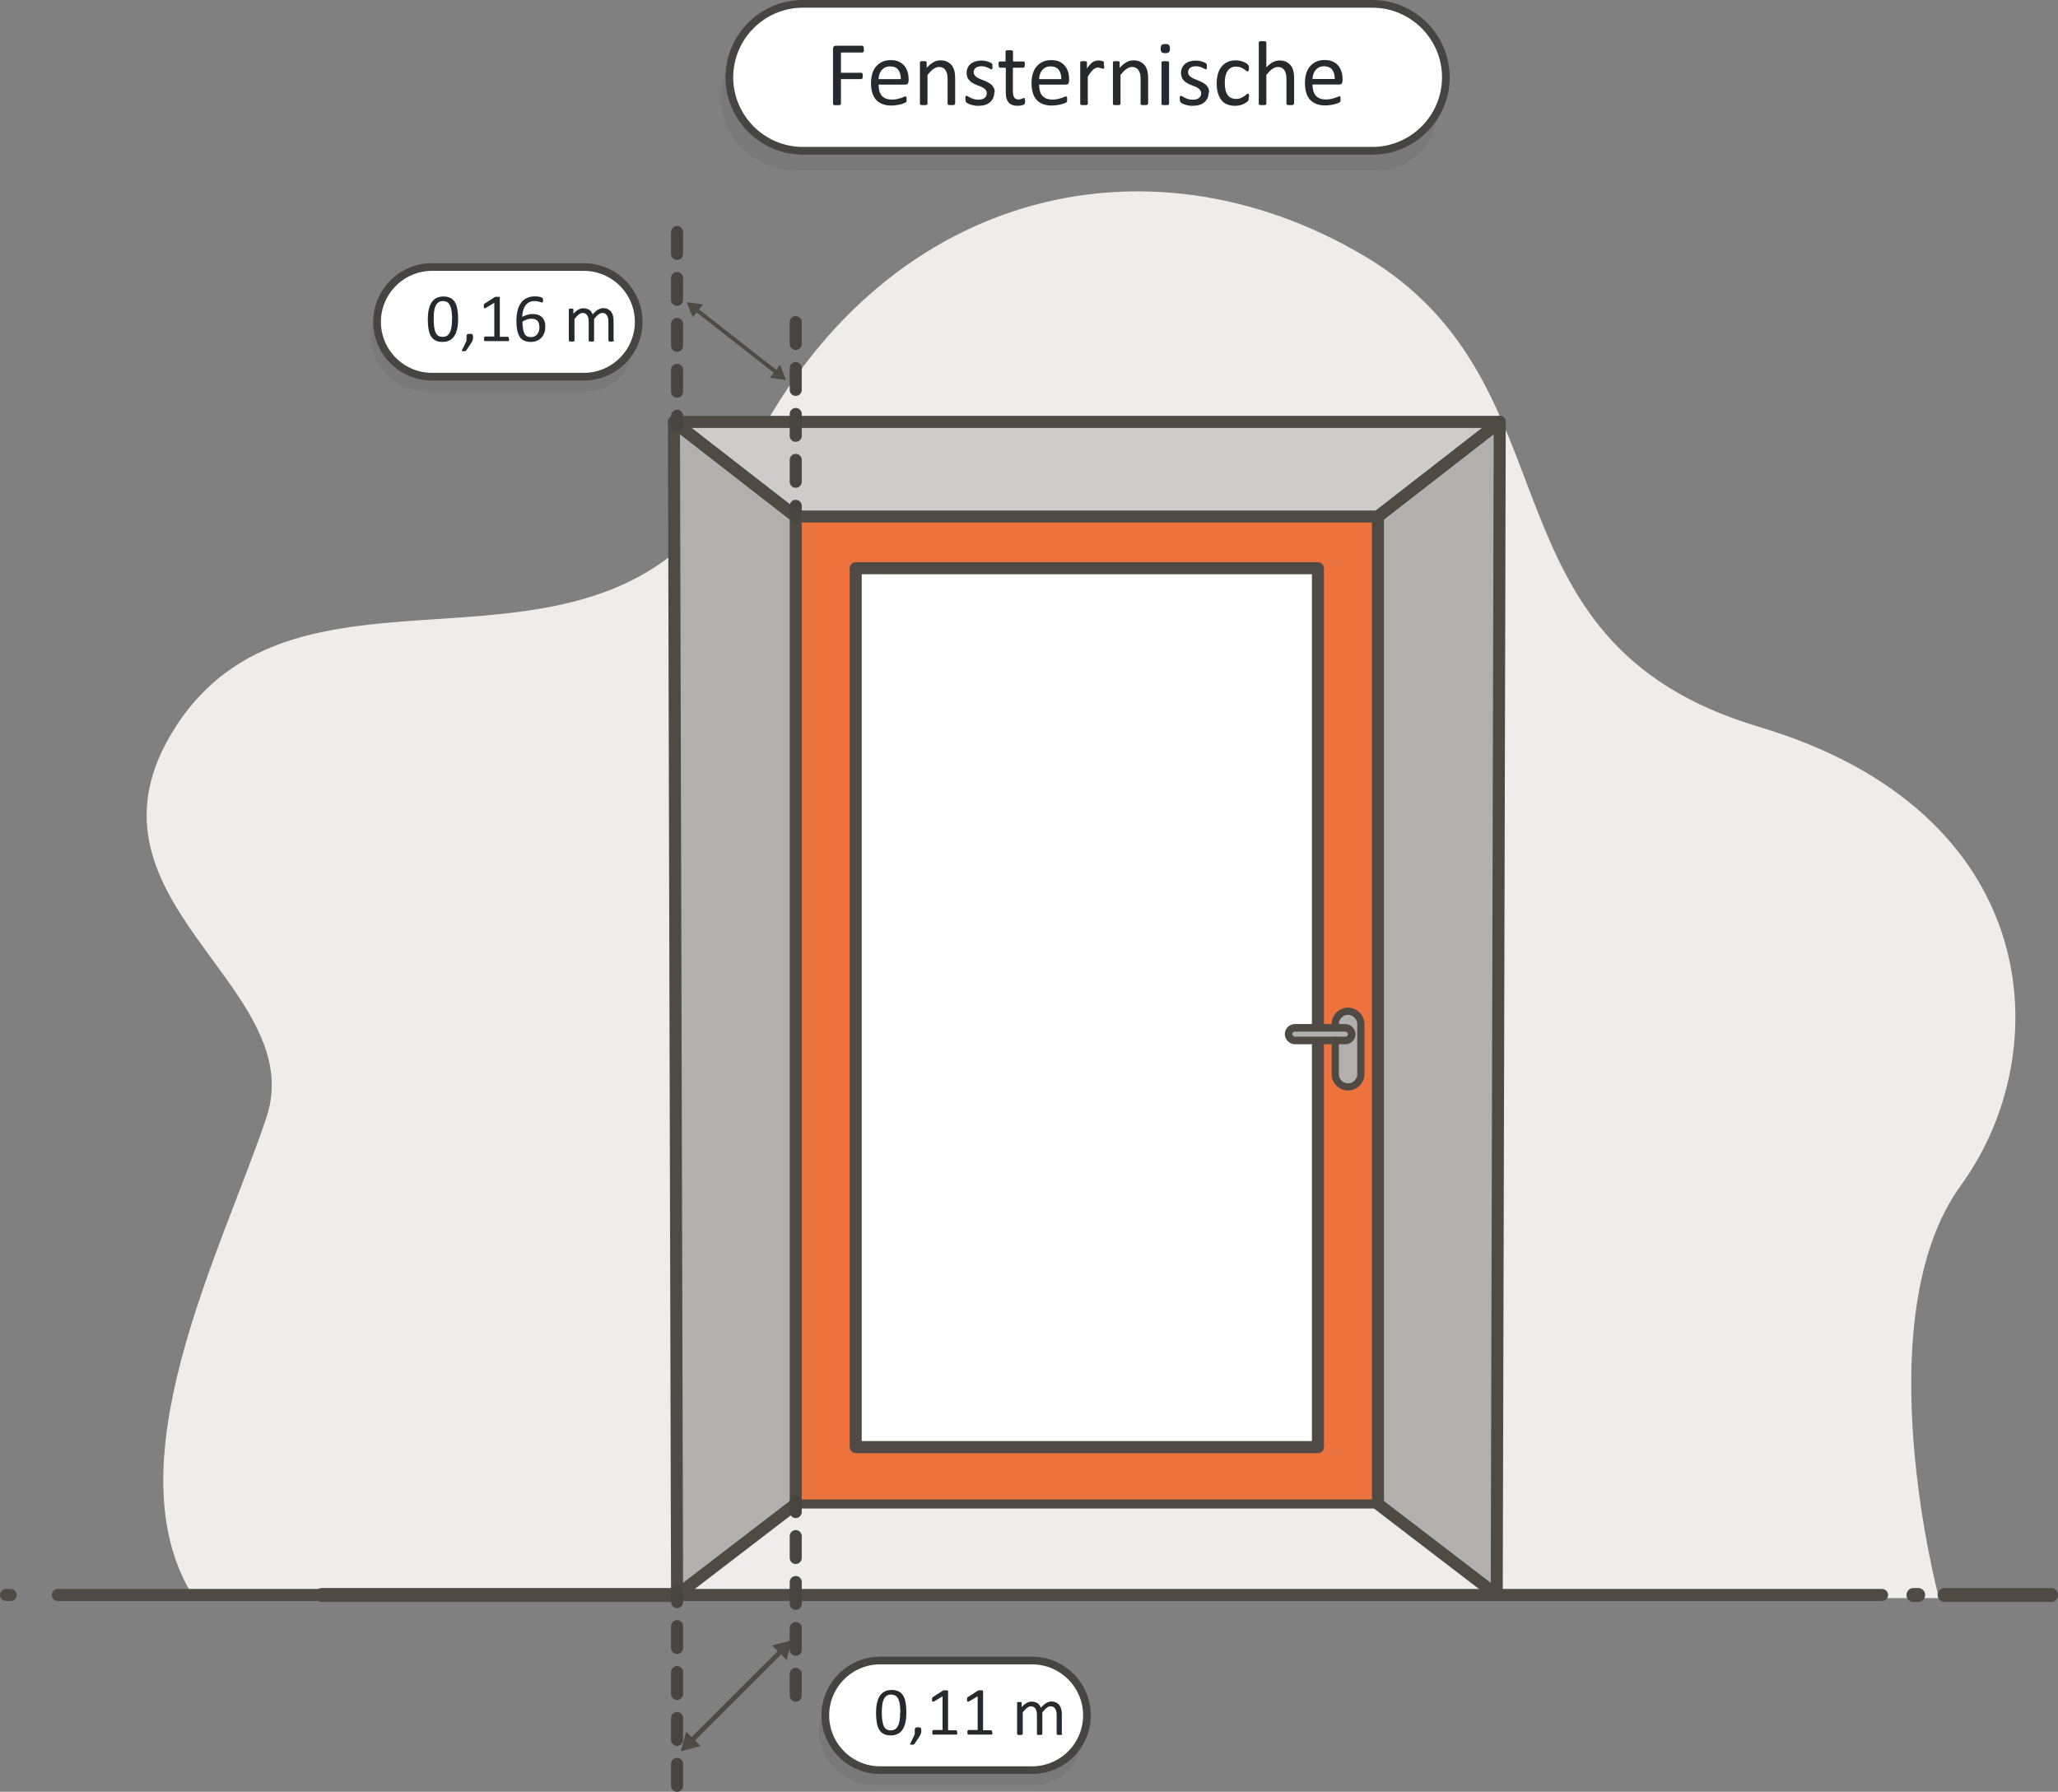 <?xml version="1.0" encoding="UTF-8"?><svg id="a" xmlns="http://www.w3.org/2000/svg" viewBox="0 0 171.16 149.03"><rect x="0" y="0" width="171.16" height="149.03" fill="#808080" stroke="none"/><defs><style>.b{fill:#4f4a44;}.c{stroke-width:.4px;}.c,.d,.e,.f,.g,.h,.i,.j,.k{stroke-linecap:round;stroke-linejoin:round;}.c,.d,.e,.g,.h,.i,.j,.k{fill:none;}.c,.e,.g,.h,.i,.j,.k{stroke:#4f4a44;}.l,.f{fill:#fff;}.d{stroke-dasharray:0 0 1.82 2;}.d,.f{stroke:#464542;}.e{stroke-width:1.16px;}.f{stroke-width:.64px;}.m{fill:#ed733e;}.g{stroke-width:.6px;}.n{fill:#606061;isolation:isolate;opacity:.23;}.o{fill:#262a2c;}.h{stroke-width:.63px;}.p{fill:#ceccca;}.i{stroke-width:.75px;}.q{fill:#b2b0ad;}.k{stroke-width:.32px;}.r{fill:#eeedec;}</style></defs><path class="r" d="M161.26,132.91s-6.25-23.22,1.83-34.33c8.08-11.11,6.96-31.05-16.81-38.13-23.77-7.08-14.67-28.37-32.78-39.14-18.11-10.77-40.39-5.54-51.37,16.85-10.98,22.39-36.61,5.36-47.52,22.29-9.23,14.33,11.24,21.47,7.54,32.52-3.7,11.05-13.08,28.94-5.99,39.95H161.26Z"/><line class="e" x1="161.73" y1="132.66" x2="170.58" y2="132.66"/><line class="j" x1=".89" y1="132.66" x2=".5" y2="132.66"/><line class="e" x1="159.53" y1="132.66" x2="159.14" y2="132.66"/><line class="j" x1="4.8" y1="132.66" x2="156.53" y2="132.66"/><g><line class="c" x1="65.39" y1="136.9" x2="57.26" y2="145.02"/><polygon class="b" points="65.86 136.42 64.22 136.86 65.42 138.07 65.86 136.42"/><polygon class="b" points="56.62 145.66 58.27 145.22 57.07 144.02 56.62 145.66"/></g><path class="n" d="M114.57,14.17h-48.5c-3.36,0-6.11-2.75-6.11-6.11h0c0-3.37,2.75-6.12,6.11-6.12h47.37c3.36,0,6.11,2.75,6.11,6.11v1.14c0,2.74-2.24,4.98-4.97,4.98Z"/><path class="f" d="M114.14,12.54h-47.37c-3.36,0-6.11-2.75-6.11-6.11h0c0-3.36,2.75-6.11,6.11-6.11h47.37c3.36,0,6.11,2.75,6.11,6.11h0c0,3.36-2.75,6.11-6.11,6.11Z"/><path class="o" d="M71.85,4.08s0,.09,0,.13c0,.04-.01,.06-.03,.09-.01,.02-.03,.04-.04,.05s-.03,.02-.05,.02h-1.79v1.68h1.69s.04,0,.05,.01c.02,0,.03,.02,.04,.04s.02,.05,.03,.08,0,.08,0,.13c0,.05,0,.09,0,.12s-.01,.06-.03,.08-.03,.04-.04,.05c-.02,.01-.03,.02-.05,.02h-1.69v2.06s0,.03-.02,.05-.03,.03-.05,.04c-.03,0-.06,.02-.1,.02-.04,0-.09,0-.16,0-.06,0-.11,0-.16,0-.04,0-.08-.01-.1-.02-.03,0-.04-.02-.05-.04-.01-.02-.02-.03-.02-.05V4.07c0-.1,.03-.17,.08-.21,.05-.04,.11-.06,.16-.06h2.2s.03,0,.05,.02c.02,.01,.03,.03,.04,.05,.01,.02,.02,.05,.03,.09,0,.04,0,.08,0,.13Zm3.7,2.69c0,.1-.02,.17-.07,.21-.05,.04-.11,.06-.17,.06h-2.24c0,.19,.02,.36,.06,.51,.04,.15,.1,.28,.19,.39,.09,.11,.2,.19,.34,.25s.32,.09,.52,.09c.16,0,.31-.01,.43-.04,.13-.03,.24-.06,.33-.09,.09-.03,.17-.06,.23-.09,.06-.03,.1-.04,.13-.04,.02,0,.03,0,.05,.01,.01,0,.02,.02,.03,.04,0,.02,.01,.04,.02,.07,0,.03,0,.07,0,.12,0,.03,0,.06,0,.09,0,.02,0,.05,0,.06,0,.02-.01,.04-.02,.05,0,.02-.02,.03-.03,.04-.01,.01-.06,.04-.12,.07-.07,.03-.16,.06-.26,.09s-.23,.06-.38,.08c-.14,.02-.29,.04-.46,.04-.28,0-.52-.04-.73-.12-.21-.08-.39-.2-.53-.35-.14-.15-.25-.35-.32-.58-.07-.23-.11-.51-.11-.82s.04-.56,.11-.8c.08-.24,.18-.44,.33-.6,.14-.16,.31-.29,.52-.38,.2-.09,.43-.13,.68-.13,.27,0,.49,.04,.68,.13s.34,.2,.46,.35c.12,.15,.21,.32,.27,.52,.06,.2,.08,.41,.08,.63v.11Zm-.63-.19c0-.33-.07-.59-.22-.78s-.38-.28-.68-.28c-.15,0-.29,.03-.41,.09-.12,.06-.21,.14-.29,.23-.08,.1-.14,.21-.18,.34-.04,.13-.07,.26-.07,.4h1.85Zm4.5,2.05s0,.04-.01,.05c-.01,.01-.03,.03-.05,.04-.02,.01-.05,.02-.09,.02-.04,0-.09,0-.15,0s-.11,0-.15,0c-.04,0-.07-.01-.09-.02-.02,0-.04-.02-.05-.04-.01-.01-.02-.03-.02-.05v-2.01c0-.2-.01-.35-.04-.47s-.07-.22-.13-.31c-.06-.09-.13-.15-.22-.2s-.2-.07-.32-.07c-.16,0-.31,.06-.47,.17-.16,.11-.32,.28-.49,.49v2.4s0,.04-.02,.05c0,.01-.03,.03-.05,.04-.02,.01-.05,.02-.09,.02-.04,0-.09,0-.16,0s-.11,0-.15,0c-.04,0-.07-.01-.1-.02-.02,0-.04-.02-.05-.04,0-.01-.01-.03-.01-.05v-3.43s0-.04,.01-.05c0-.01,.02-.03,.05-.04,.02-.01,.05-.02,.09-.02s.08,0,.14,0,.1,0,.14,0,.06,.01,.08,.02c.02,.01,.03,.02,.04,.04,0,.01,.01,.03,.01,.05v.45c.19-.22,.38-.37,.57-.48s.38-.15,.58-.15c.23,0,.42,.04,.57,.12s.28,.18,.38,.31c.1,.13,.16,.28,.21,.46,.04,.17,.06,.38,.06,.63v2.09Zm3.27-.93c0,.18-.03,.33-.1,.47-.06,.14-.16,.25-.27,.35-.12,.09-.26,.17-.42,.21-.16,.05-.34,.07-.54,.07-.12,0-.24,0-.35-.03s-.21-.04-.29-.07c-.09-.03-.16-.06-.22-.09-.06-.03-.1-.06-.13-.09-.03-.03-.05-.06-.06-.11-.01-.05-.02-.11-.02-.19,0-.05,0-.09,0-.12s.01-.06,.02-.08c0-.02,.02-.04,.03-.04s.03-.01,.05-.01c.03,0,.07,.02,.12,.05,.05,.03,.12,.07,.2,.11,.08,.04,.17,.08,.28,.11,.11,.03,.23,.05,.37,.05,.11,0,.2-.01,.29-.03,.09-.02,.16-.06,.22-.1,.06-.04,.11-.1,.15-.17,.03-.07,.05-.15,.05-.24s-.03-.18-.07-.24c-.05-.07-.11-.12-.19-.18-.08-.05-.17-.1-.27-.14-.1-.04-.21-.08-.31-.12-.11-.04-.21-.09-.31-.15-.1-.05-.19-.12-.27-.2-.08-.08-.15-.17-.19-.28s-.07-.24-.07-.39c0-.13,.03-.26,.08-.39,.05-.12,.13-.23,.23-.32,.1-.09,.23-.17,.39-.22s.34-.08,.54-.08c.09,0,.18,0,.27,.02,.09,.02,.17,.03,.25,.06,.07,.02,.13,.05,.19,.07,.05,.03,.09,.05,.12,.07s.04,.04,.05,.05c0,.02,.02,.03,.02,.05,0,.02,0,.04,.01,.07s0,.06,0,.1c0,.04,0,.08,0,.11,0,.03,0,.06-.02,.08s-.02,.04-.03,.04-.03,.01-.04,.01c-.02,0-.06-.01-.1-.04s-.1-.06-.17-.09c-.07-.03-.15-.06-.24-.09-.09-.03-.2-.04-.32-.04-.11,0-.2,.01-.28,.04-.08,.02-.15,.06-.2,.1s-.09,.1-.12,.16-.04,.13-.04,.2c0,.1,.03,.18,.08,.25,.05,.07,.12,.13,.2,.18,.08,.05,.17,.1,.28,.14,.1,.04,.21,.08,.32,.13,.11,.04,.21,.09,.32,.15s.2,.12,.28,.19c.08,.08,.15,.17,.2,.27,.05,.11,.07,.23,.07,.38Zm2.57,.68c0,.07,0,.13-.02,.18,0,.04-.02,.08-.04,.1s-.05,.04-.09,.06-.09,.03-.14,.04-.11,.02-.16,.03c-.06,0-.12,.01-.17,.01-.18,0-.33-.02-.45-.07s-.23-.12-.31-.21c-.08-.1-.14-.22-.18-.36-.04-.15-.05-.32-.05-.52v-2.01h-.48s-.07-.02-.09-.06c-.02-.04-.03-.11-.03-.2,0-.05,0-.09,0-.12,0-.03,.01-.06,.02-.08,.01-.02,.02-.04,.04-.05,.02,0,.03-.01,.05-.01h.47v-.82s0-.03,.01-.05c0-.02,.03-.03,.05-.04,.02-.01,.06-.02,.1-.02s.09,0,.15,0,.11,0,.15,0c.04,0,.07,.01,.09,.02,.02,.01,.04,.02,.05,.04,.01,.02,.02,.03,.02,.05v.82h.87s.04,0,.05,.01c.02,0,.03,.02,.04,.05,.01,.02,.02,.05,.02,.08s0,.07,0,.12c0,.09-.01,.16-.03,.2-.02,.04-.05,.06-.09,.06h-.87v1.92c0,.24,.03,.42,.1,.54,.07,.12,.19,.18,.37,.18,.06,0,.11,0,.16-.02,.04-.01,.08-.02,.12-.04,.04-.01,.07-.03,.09-.04,.03-.01,.05-.02,.07-.02,.01,0,.02,0,.04,0,.01,0,.02,.02,.03,.04,0,.02,.01,.04,.02,.07,0,.03,0,.07,0,.11Zm3.64-1.61c0,.1-.02,.17-.07,.21-.05,.04-.11,.06-.17,.06h-2.24c0,.19,.02,.36,.06,.51,.04,.15,.1,.28,.19,.39,.09,.11,.2,.19,.34,.25s.32,.09,.52,.09c.16,0,.31-.01,.43-.04,.13-.03,.24-.06,.33-.09,.09-.03,.17-.06,.23-.09,.06-.03,.1-.04,.13-.04,.02,0,.03,0,.05,.01,.01,0,.02,.02,.03,.04,0,.02,.01,.04,.02,.07,0,.03,0,.07,0,.12,0,.03,0,.06,0,.09,0,.02,0,.05,0,.06,0,.02-.01,.04-.02,.05,0,.02-.02,.03-.03,.04-.01,.01-.06,.04-.12,.07-.07,.03-.16,.06-.26,.09s-.23,.06-.38,.08c-.14,.02-.29,.04-.46,.04-.28,0-.52-.04-.73-.12-.21-.08-.39-.2-.53-.35-.14-.15-.25-.35-.32-.58-.07-.23-.11-.51-.11-.82s.04-.56,.11-.8c.08-.24,.18-.44,.33-.6,.14-.16,.31-.29,.52-.38,.2-.09,.43-.13,.68-.13,.27,0,.49,.04,.68,.13s.34,.2,.46,.35c.12,.15,.21,.32,.27,.52,.06,.2,.08,.41,.08,.63v.11Zm-.63-.19c0-.33-.07-.59-.22-.78s-.38-.28-.68-.28c-.15,0-.29,.03-.41,.09-.12,.06-.21,.14-.29,.23-.08,.1-.14,.21-.18,.34-.04,.13-.07,.26-.07,.4h1.85Zm3.56-1.16c0,.06,0,.1,0,.14,0,.04,0,.07-.01,.09,0,.02-.02,.04-.03,.05-.01,.01-.03,.02-.05,.02-.02,0-.04,0-.07-.02-.03-.01-.06-.02-.1-.03-.04-.01-.08-.02-.12-.03-.05-.01-.09-.02-.15-.02-.06,0-.12,.01-.19,.04-.06,.03-.12,.07-.19,.13s-.14,.14-.21,.23c-.07,.1-.15,.22-.24,.35v2.26s0,.04-.02,.05c0,.01-.03,.03-.05,.04-.02,.01-.05,.02-.09,.02-.04,0-.09,0-.16,0s-.11,0-.15,0c-.04,0-.07-.01-.1-.02-.02,0-.04-.02-.05-.04,0-.01-.01-.03-.01-.05v-3.43s0-.04,.01-.05c0-.01,.02-.03,.05-.04,.02-.01,.05-.02,.09-.02s.08,0,.14,0,.1,0,.14,0,.06,.01,.08,.02c.02,.01,.03,.02,.04,.04,0,.01,.01,.03,.01,.05v.5c.09-.14,.18-.25,.26-.34s.16-.15,.23-.2c.07-.05,.15-.08,.22-.1,.07-.02,.14-.03,.22-.03,.03,0,.07,0,.11,0,.04,0,.08,.01,.13,.02s.09,.02,.12,.03c.04,.01,.06,.03,.08,.04,.02,.01,.03,.03,.03,.04,0,.01,0,.03,.01,.04,0,.02,0,.04,0,.08,0,.03,0,.08,0,.14Zm3.64,3.21s0,.04-.01,.05c-.01,.01-.03,.03-.05,.04-.02,.01-.05,.02-.09,.02-.04,0-.09,0-.15,0s-.11,0-.15,0c-.04,0-.07-.01-.09-.02-.02,0-.04-.02-.05-.04-.01-.01-.02-.03-.02-.05v-2.01c0-.2-.01-.35-.04-.47s-.07-.22-.13-.31c-.06-.09-.13-.15-.22-.2s-.2-.07-.32-.07c-.16,0-.31,.06-.47,.17-.16,.11-.32,.28-.49,.49v2.4s0,.04-.02,.05c0,.01-.03,.03-.05,.04-.02,.01-.05,.02-.09,.02-.04,0-.09,0-.16,0s-.11,0-.15,0c-.04,0-.07-.01-.1-.02-.02,0-.04-.02-.05-.04,0-.01-.01-.03-.01-.05v-3.43s0-.04,.01-.05c0-.01,.02-.03,.05-.04,.02-.01,.05-.02,.09-.02s.08,0,.14,0,.1,0,.14,0,.06,.01,.08,.02c.02,.01,.03,.02,.04,.04,0,.01,.01,.03,.01,.05v.45c.19-.22,.38-.37,.57-.48s.38-.15,.58-.15c.23,0,.42,.04,.57,.12s.28,.18,.38,.31c.1,.13,.16,.28,.21,.46,.04,.17,.06,.38,.06,.63v2.09Zm1.83-4.59c0,.15-.03,.25-.08,.3-.05,.05-.16,.08-.31,.08s-.25-.03-.3-.08c-.05-.05-.08-.15-.08-.3s.03-.25,.08-.3c.05-.05,.16-.08,.31-.08s.25,.03,.3,.08c.05,.05,.08,.15,.08,.3Zm-.07,4.59s0,.04-.02,.05c0,.01-.03,.03-.05,.04-.02,.01-.05,.02-.09,.02-.04,0-.09,0-.16,0s-.11,0-.15,0c-.04,0-.07-.01-.1-.02-.02,0-.04-.02-.05-.04,0-.01-.01-.03-.01-.05v-3.43s0-.03,.01-.05c0-.02,.03-.03,.05-.04,.02-.01,.06-.02,.1-.02,.04,0,.09,0,.15,0s.11,0,.16,0c.04,0,.07,.01,.09,.02s.04,.02,.05,.04c.01,.01,.02,.03,.02,.05v3.43Zm3.29-.93c0,.18-.03,.33-.1,.47-.06,.14-.16,.25-.27,.35-.12,.09-.26,.17-.42,.21-.16,.05-.34,.07-.54,.07-.12,0-.24,0-.35-.03s-.21-.04-.29-.07c-.09-.03-.16-.06-.22-.09-.06-.03-.1-.06-.13-.09-.03-.03-.05-.06-.06-.11-.01-.05-.02-.11-.02-.19,0-.05,0-.09,0-.12s.01-.06,.02-.08c0-.02,.02-.04,.03-.04s.03-.01,.05-.01c.03,0,.07,.02,.12,.05,.05,.03,.12,.07,.2,.11,.08,.04,.17,.08,.28,.11,.11,.03,.23,.05,.37,.05,.11,0,.2-.01,.29-.03,.09-.02,.16-.06,.22-.1,.06-.04,.11-.1,.15-.17,.03-.07,.05-.15,.05-.24s-.03-.18-.07-.24c-.05-.07-.11-.12-.19-.18-.08-.05-.17-.1-.27-.14-.1-.04-.21-.08-.31-.12-.11-.04-.21-.09-.31-.15-.1-.05-.19-.12-.27-.2-.08-.08-.15-.17-.19-.28s-.07-.24-.07-.39c0-.13,.03-.26,.08-.39,.05-.12,.13-.23,.23-.32,.1-.09,.23-.17,.39-.22s.34-.08,.54-.08c.09,0,.18,0,.27,.02,.09,.02,.17,.03,.25,.06,.07,.02,.13,.05,.19,.07,.05,.03,.09,.05,.12,.07s.04,.04,.05,.05c0,.02,.02,.03,.02,.05,0,.02,0,.04,.01,.07s0,.06,0,.1c0,.04,0,.08,0,.11,0,.03,0,.06-.02,.08s-.02,.04-.03,.04-.03,.01-.04,.01c-.02,0-.06-.01-.1-.04s-.1-.06-.17-.09c-.07-.03-.15-.06-.24-.09-.09-.03-.2-.04-.32-.04-.11,0-.2,.01-.28,.04-.08,.02-.15,.06-.2,.1s-.09,.1-.12,.16-.04,.13-.04,.2c0,.1,.03,.18,.08,.25,.05,.07,.12,.13,.2,.18,.08,.05,.17,.1,.28,.14,.1,.04,.21,.08,.32,.13,.11,.04,.21,.09,.32,.15s.2,.12,.28,.19c.08,.08,.15,.17,.2,.27,.05,.11,.07,.23,.07,.38Zm3.33,.41s0,.08,0,.11c0,.03,0,.06-.01,.08,0,.02-.01,.04-.02,.06s-.03,.04-.06,.07c-.03,.03-.08,.07-.16,.12-.08,.05-.16,.09-.25,.13-.09,.04-.2,.07-.31,.09-.11,.02-.23,.03-.34,.03-.24,0-.46-.04-.65-.12-.19-.08-.35-.2-.47-.36-.13-.16-.22-.35-.29-.58-.07-.23-.1-.49-.1-.79,0-.34,.04-.63,.12-.87s.19-.44,.34-.6,.31-.27,.5-.35c.19-.08,.4-.11,.63-.11,.11,0,.21,.01,.32,.03,.1,.02,.2,.05,.28,.08,.08,.03,.16,.07,.23,.11,.07,.04,.12,.08,.15,.11s.05,.05,.06,.07c.01,.02,.02,.04,.03,.06,0,.02,.01,.05,.02,.08,0,.03,0,.07,0,.11,0,.1-.01,.17-.03,.21-.02,.04-.05,.06-.08,.06-.04,0-.08-.02-.13-.06-.05-.04-.11-.09-.19-.14s-.17-.1-.27-.14c-.11-.04-.23-.06-.38-.06-.3,0-.53,.12-.69,.35-.16,.23-.24,.57-.24,1.01,0,.22,.02,.42,.06,.58,.04,.17,.1,.31,.18,.42,.08,.11,.18,.2,.3,.25s.25,.08,.4,.08,.27-.02,.38-.07,.2-.1,.28-.15,.15-.1,.2-.15c.05-.04,.1-.07,.13-.07,.02,0,.03,0,.04,.02,.01,0,.02,.03,.03,.05s.02,.05,.02,.09c0,.04,0,.08,0,.13Zm3.75,.52s0,.04-.01,.05c-.01,.01-.03,.03-.05,.04-.02,.01-.05,.02-.09,.02-.04,0-.09,0-.15,0s-.11,0-.15,0c-.04,0-.07-.01-.09-.02-.02,0-.04-.02-.05-.04-.01-.01-.02-.03-.02-.05v-2.01c0-.2-.01-.35-.04-.47s-.07-.22-.13-.31c-.06-.09-.13-.15-.22-.2s-.2-.07-.32-.07c-.16,0-.31,.06-.47,.17-.16,.11-.32,.28-.49,.49v2.4s0,.04-.02,.05c0,.01-.03,.03-.05,.04-.02,.01-.05,.02-.09,.02-.04,0-.09,0-.16,0s-.11,0-.15,0c-.04,0-.07-.01-.1-.02-.02,0-.04-.02-.05-.04,0-.01-.01-.03-.01-.05V3.54s0-.04,.01-.05c0-.02,.03-.03,.05-.04,.02-.01,.06-.02,.1-.02s.09,0,.15,0,.11,0,.16,0c.04,0,.07,.01,.09,.02s.04,.02,.05,.04c.01,.02,.02,.03,.02,.05v2.06c.18-.19,.36-.33,.54-.43,.18-.09,.36-.14,.55-.14,.23,0,.42,.04,.57,.12s.28,.18,.38,.31c.1,.13,.16,.28,.21,.46,.04,.17,.06,.38,.06,.63v2.09Zm4.04-1.87c0,.1-.02,.17-.07,.21-.05,.04-.11,.06-.17,.06h-2.24c0,.19,.02,.36,.06,.51,.04,.15,.1,.28,.19,.39,.09,.11,.2,.19,.34,.25s.32,.09,.52,.09c.16,0,.31-.01,.43-.04,.13-.03,.24-.06,.33-.09,.09-.03,.17-.06,.23-.09,.06-.03,.1-.04,.13-.04,.02,0,.03,0,.05,.01,.01,0,.02,.02,.03,.04,0,.02,.01,.04,.02,.07,0,.03,0,.07,0,.12,0,.03,0,.06,0,.09,0,.02,0,.05,0,.06,0,.02-.01,.04-.02,.05,0,.02-.02,.03-.03,.04-.01,.01-.06,.04-.12,.07-.07,.03-.16,.06-.26,.09s-.23,.06-.38,.08c-.14,.02-.29,.04-.46,.04-.28,0-.52-.04-.73-.12-.21-.08-.39-.2-.53-.35-.14-.15-.25-.35-.32-.58-.07-.23-.11-.51-.11-.82s.04-.56,.11-.8c.08-.24,.18-.44,.33-.6,.14-.16,.31-.29,.52-.38,.2-.09,.43-.13,.68-.13,.27,0,.49,.04,.68,.13s.34,.2,.46,.35c.12,.15,.21,.32,.27,.52,.06,.2,.08,.41,.08,.63v.11Zm-.63-.19c0-.33-.07-.59-.22-.78s-.38-.28-.68-.28c-.15,0-.29,.03-.41,.09-.12,.06-.21,.14-.29,.23-.08,.1-.14,.21-.18,.34-.04,.13-.07,.26-.07,.4h1.85Z"/><rect class="m" x="66.18" y="42.96" width="48.43" height="82.13"/><path class="l" d="M71.17,120.36h38.44V47.26h-38.44V120.36Z"/><path class="j" d="M71.17,120.36h38.44V47.26h-38.44V120.36Z"/><polygon class="p" points="66.18 42.96 114.6 42.96 124.73 35.09 56.05 35.09 66.18 42.96"/><polygon class="q" points="56.05 35.09 66.18 42.96 66.18 125.09 56.31 132.66 56.05 35.09"/><line class="e" x1="26.77" y1="132.66" x2="56.31" y2="132.66"/><polygon class="q" points="56.05 35.09 66.18 42.96 66.18 125.09 56.31 132.66 56.05 35.09"/><polygon class="j" points="56.05 35.09 66.18 42.96 66.18 125.09 56.31 132.66 56.05 35.09"/><polygon class="q" points="124.73 35.09 114.6 42.96 114.6 125.09 124.48 132.66 124.73 35.09"/><polygon class="q" points="124.73 35.09 114.6 42.96 114.6 125.09 124.48 132.66 124.73 35.09"/><polygon class="j" points="124.73 35.09 114.6 42.96 114.6 125.09 124.48 132.66 124.73 35.09"/><polygon class="j" points="66.18 42.96 114.6 42.96 124.73 35.09 56.05 35.09 66.18 42.96"/><rect class="i" x="66.18" y="42.96" width="48.43" height="82.13"/><g><rect class="q" x="111.05" y="84.11" width="2.13" height="6.29" rx="1.06" ry="1.06"/><rect class="q" x="107.17" y="85.49" width="5.25" height="1.05" rx=".52" ry=".52"/><path class="g" d="M111.05,85.49v-.31c0-.59,.48-1.07,1.06-1.07,.3,0,.56,.12,.75,.32,.2,.19,.32,.45,.32,.75v4.16c0,.58-.48,1.06-1.07,1.06s-1.06-.48-1.06-1.06v-2.81"/><rect class="h" x="107.17" y="85.49" width="5.25" height="1.05" rx=".52" ry=".52"/></g><line class="d" x1="56.31" y1="148.53" x2="56.31" y2="132.36"/><line class="d" x1="66.18" y1="141.04" x2="66.18" y2="124.87"/><line class="d" x1="56.31" y1="19.3" x2="56.31" y2="35.47"/><line class="d" x1="66.18" y1="26.79" x2="66.18" y2="42.96"/><g><path class="n" d="M86.15,148.45h-13.48c-2.51,0-4.56-2.05-4.56-4.56h0c0-2.51,2.05-4.56,4.56-4.56h12.64c2.51,0,4.56,2.05,4.56,4.56v.85c0,2.04-1.67,3.71-3.71,3.71Z"/><path class="f" d="M85.84,147.23h-12.64c-2.51,0-4.56-2.05-4.56-4.56h0c0-2.51,2.05-4.56,4.56-4.56h12.64c2.51,0,4.56,2.05,4.56,4.56h0c0,2.51-2.05,4.56-4.56,4.56Z"/><path class="o" d="M75.38,142.44c0,.28-.02,.54-.07,.77-.04,.23-.12,.43-.22,.6-.1,.17-.24,.3-.4,.39-.17,.09-.37,.14-.61,.14-.23,0-.42-.04-.58-.12-.16-.08-.28-.2-.38-.36-.1-.16-.16-.36-.2-.59-.04-.23-.06-.5-.06-.81,0-.28,.02-.54,.07-.77,.04-.23,.12-.44,.22-.6s.23-.3,.4-.39c.17-.09,.37-.14,.61-.14s.43,.04,.58,.12c.16,.08,.28,.2,.38,.36s.16,.36,.2,.59,.06,.5,.06,.81Zm-.5,.03c0-.18,0-.35-.02-.5-.01-.15-.03-.27-.06-.39s-.06-.21-.1-.29c-.04-.08-.09-.15-.15-.2-.06-.05-.12-.09-.19-.11-.07-.02-.15-.04-.24-.04-.16,0-.29,.04-.39,.11s-.18,.18-.24,.31-.1,.29-.12,.47c-.02,.18-.03,.37-.03,.58,0,.27,.01,.51,.04,.7s.07,.35,.13,.47,.14,.21,.23,.26c.09,.05,.21,.08,.34,.08,.11,0,.2-.02,.28-.05,.08-.03,.15-.08,.21-.15s.1-.14,.14-.23c.04-.09,.07-.19,.09-.3,.02-.11,.04-.23,.05-.35,0-.13,.01-.26,.01-.39Zm1.74,1.41c0,.06,0,.11,0,.16,0,.05-.02,.1-.03,.14-.01,.04-.03,.09-.05,.13-.02,.04-.05,.09-.08,.13l-.39,.59s-.02,.03-.03,.03c-.01,0-.03,.02-.04,.03-.02,0-.04,.01-.06,.02-.02,0-.05,0-.09,0-.03,0-.06,0-.08,0-.02,0-.04,0-.05-.01,0,0-.01-.02-.02-.03,0-.01,0-.02,0-.04l.38-.78v-.36c0-.05,0-.09,.02-.12s.03-.05,.05-.07c.02-.01,.05-.03,.08-.03s.08,0,.12,0,.09,0,.12,0,.06,.02,.08,.03c.02,.02,.04,.04,.05,.07s.02,.07,.02,.12Zm3,.21s0,.07,0,.09-.01,.04-.02,.06c0,.02-.02,.03-.03,.03s-.03,0-.04,0h-1.9s-.03,0-.04,0-.02-.02-.03-.03c-.01-.01-.02-.04-.02-.06s0-.05,0-.09c0-.03,0-.06,0-.09,0-.03,.01-.05,.02-.06,0-.02,.02-.03,.03-.04,.01,0,.03-.01,.04-.01h.76v-2.8l-.7,.42s-.06,.03-.09,.03c-.02,0-.04,0-.05-.01s-.02-.03-.03-.06c0-.03,0-.06,0-.11,0-.03,0-.06,0-.08,0-.02,0-.04,.01-.06,0-.02,.01-.03,.02-.04s.02-.02,.04-.03l.84-.54s.02-.01,.03-.01,.03,0,.04-.01c.02,0,.04,0,.06,0s.05,0,.08,0c.04,0,.08,0,.11,0,.03,0,.05,0,.07,.02,.02,0,.03,.02,.03,.03,0,0,0,.02,0,.03v3.24h.66s.03,0,.04,.01c.01,0,.02,.02,.03,.04,0,.02,.01,.04,.02,.06,0,.02,0,.05,0,.09Zm2.92,0s0,.07,0,.09-.01,.04-.02,.06c0,.02-.02,.03-.03,.03-.01,0-.03,0-.04,0h-1.9s-.03,0-.04,0c-.01,0-.02-.02-.03-.03,0-.01-.02-.04-.02-.06s0-.05,0-.09c0-.03,0-.06,0-.09,0-.03,.01-.05,.02-.06,0-.02,.02-.03,.03-.04s.03-.01,.04-.01h.76v-2.8l-.71,.42s-.06,.03-.09,.03c-.02,0-.04,0-.05-.01-.01-.01-.02-.03-.03-.06s0-.06,0-.11c0-.03,0-.06,0-.08s0-.04,.01-.06c0-.02,.01-.03,.02-.04,.01-.01,.02-.02,.04-.03l.84-.54s.02-.01,.03-.01c.01,0,.03,0,.04-.01,.02,0,.04,0,.06,0,.02,0,.05,0,.08,0,.04,0,.08,0,.11,0,.03,0,.05,0,.07,.02,.02,0,.03,.02,.03,.03,0,0,0,.02,0,.03v3.24h.66s.03,0,.04,.01c.01,0,.02,.02,.03,.04,0,.02,.01,.04,.02,.06,0,.02,0,.05,0,.09Zm5.81,.12s0,.03-.01,.04c0,.01-.02,.02-.04,.03-.02,0-.04,.01-.07,.02-.03,0-.07,0-.11,0s-.09,0-.12,0c-.03,0-.05,0-.07-.02s-.03-.02-.04-.03c0,0-.01-.02-.01-.04v-1.56c0-.11,0-.21-.03-.3-.02-.09-.05-.17-.09-.23-.04-.06-.09-.11-.16-.15-.06-.03-.14-.05-.23-.05-.11,0-.21,.04-.32,.13-.11,.08-.23,.21-.36,.37v1.79s0,.03-.01,.04c0,.01-.02,.02-.04,.03-.02,0-.04,.01-.07,.02-.03,0-.07,0-.11,0s-.08,0-.11,0-.05,0-.07-.02c-.02,0-.03-.02-.04-.03,0,0,0-.02,0-.04v-1.56c0-.11-.01-.21-.03-.3-.02-.09-.05-.17-.09-.23-.04-.06-.09-.11-.16-.15-.06-.03-.14-.05-.22-.05-.11,0-.21,.04-.32,.13-.11,.08-.23,.21-.36,.37v1.79s0,.03-.01,.04c0,.01-.02,.02-.04,.03-.02,0-.04,.01-.07,.02-.03,0-.07,0-.12,0s-.08,0-.11,0c-.03,0-.05,0-.07-.02s-.03-.02-.04-.03c0,0-.01-.02-.01-.04v-2.56s0-.03,0-.04c0-.01,.02-.02,.03-.03,.02,0,.04-.01,.06-.02,.03,0,.06,0,.1,0s.08,0,.1,0,.05,0,.06,.02c.01,0,.03,.02,.03,.03,0,0,0,.02,0,.04v.34c.14-.16,.28-.28,.42-.35,.13-.08,.27-.11,.41-.11,.11,0,.2,.01,.28,.04,.08,.02,.16,.06,.22,.1,.06,.04,.12,.1,.16,.16s.08,.13,.11,.21c.08-.09,.16-.17,.24-.24s.15-.12,.22-.16c.07-.04,.14-.07,.21-.09,.07-.02,.13-.03,.2-.03,.16,0,.3,.03,.41,.09,.11,.06,.2,.13,.27,.23s.12,.21,.15,.34,.04,.27,.04,.41v1.62Z"/></g><g><line class="k" x1="64.95" y1="31.27" x2="57.68" y2="25.58"/><polygon class="b" points="65.38 31.61 64.03 31.42 64.87 30.34 65.38 31.61"/><polygon class="b" points="57.11 25.13 58.46 25.32 57.62 26.4 57.11 25.13"/></g><g><path class="n" d="M48.88,32.55h-13.48c-2.51,0-4.56-2.05-4.56-4.56h0c0-2.51,2.05-4.56,4.56-4.56h12.64c2.51,0,4.56,2.05,4.56,4.56v.85c0,2.04-1.67,3.71-3.71,3.71Z"/><path class="f" d="M48.56,31.33h-12.64c-2.51,0-4.56-2.05-4.56-4.56h0c0-2.51,2.05-4.56,4.56-4.56h12.64c2.51,0,4.56,2.05,4.56,4.56h0c0,2.51-2.05,4.56-4.56,4.56Z"/><path class="o" d="M38.1,26.54c0,.28-.02,.54-.07,.77s-.12,.43-.22,.6-.24,.3-.4,.39-.37,.14-.61,.14c-.23,0-.42-.04-.58-.12-.16-.08-.28-.2-.38-.36s-.16-.36-.2-.59-.06-.5-.06-.81c0-.28,.02-.54,.07-.77s.12-.44,.22-.6,.23-.3,.4-.39c.17-.09,.37-.14,.61-.14s.42,.04,.58,.12c.16,.08,.28,.2,.38,.36s.16,.36,.2,.59,.06,.5,.06,.81Zm-.5,.03c0-.18,0-.35-.02-.5-.01-.15-.03-.27-.06-.39s-.06-.21-.1-.29c-.04-.08-.09-.15-.14-.2-.06-.05-.12-.09-.19-.11-.07-.02-.15-.04-.24-.04-.16,0-.29,.04-.39,.11s-.18,.18-.24,.31c-.06,.13-.1,.29-.12,.47-.02,.18-.03,.37-.03,.58,0,.27,.01,.51,.04,.7s.07,.35,.13,.47c.06,.12,.14,.21,.23,.26s.21,.08,.34,.08c.11,0,.2-.02,.28-.05,.08-.03,.15-.08,.21-.15s.1-.14,.14-.23c.04-.09,.07-.19,.09-.3,.02-.11,.04-.23,.05-.35,0-.13,.01-.26,.01-.39Zm1.74,1.41c0,.06,0,.11,0,.16,0,.05-.01,.1-.03,.14-.01,.04-.03,.09-.05,.13-.02,.04-.05,.09-.08,.13l-.39,.59s-.02,.03-.03,.03c-.01,0-.03,.02-.04,.03-.02,0-.04,.01-.06,.02-.02,0-.05,0-.09,0-.03,0-.06,0-.08,0-.02,0-.04,0-.05-.01,0,0-.01-.02-.02-.03,0-.01,0-.02,0-.04l.38-.78v-.36c0-.05,0-.09,.02-.12,0-.03,.03-.05,.05-.07,.02-.01,.05-.03,.08-.03,.03,0,.08,0,.12,0s.09,0,.12,0c.03,0,.06,.02,.08,.03,.02,.02,.04,.04,.05,.07,0,.03,.02,.07,.02,.12Zm3,.21s0,.07,0,.09-.01,.04-.02,.06c0,.02-.02,.03-.03,.03-.01,0-.03,0-.04,0h-1.9s-.03,0-.04,0c-.01,0-.02-.02-.03-.03-.01-.01-.02-.04-.02-.06s0-.05,0-.09c0-.03,0-.06,0-.09,0-.03,.01-.05,.02-.06,0-.02,.02-.03,.03-.04,.01,0,.03-.01,.04-.01h.76v-2.8l-.7,.42s-.06,.03-.09,.03-.04,0-.05-.01c-.01-.01-.02-.03-.03-.06s0-.06,0-.11c0-.03,0-.06,0-.08s0-.04,.01-.06c0-.02,.01-.03,.02-.04,0-.01,.02-.02,.04-.03l.84-.54s.02-.01,.03-.01c.01,0,.03,0,.04-.01,.02,0,.04,0,.06,0s.05,0,.08,0c.04,0,.08,0,.11,0,.03,0,.05,0,.07,.02,.02,0,.03,.02,.03,.03,0,0,0,.02,0,.03v3.24h.66s.03,0,.04,.01,.02,.02,.03,.04c0,.02,.02,.04,.02,.06,0,.02,0,.05,0,.09Zm3.01-1c0,.16-.02,.32-.07,.47-.05,.15-.12,.28-.23,.4-.1,.12-.23,.21-.39,.28-.16,.07-.34,.1-.55,.1-.15,0-.29-.02-.4-.06s-.22-.09-.3-.16c-.09-.07-.16-.16-.22-.26s-.1-.22-.14-.35c-.04-.13-.06-.27-.08-.43-.01-.16-.02-.32-.02-.5,0-.16,0-.32,.03-.48,.02-.16,.05-.32,.09-.47,.04-.15,.1-.29,.18-.42s.17-.25,.28-.34c.11-.1,.25-.17,.4-.23,.16-.06,.34-.09,.54-.09,.07,0,.14,0,.21,.01,.07,0,.14,.02,.2,.03,.06,.01,.11,.03,.15,.05,.04,.02,.07,.03,.08,.04,.01,.01,.02,.02,.03,.03,0,.01,.01,.03,.02,.04,0,.01,0,.03,0,.05,0,.02,0,.04,0,.07,0,.03,0,.06,0,.09s0,.04-.01,.06c0,.02-.01,.03-.03,.03,0,0-.02,.01-.04,.01-.02,0-.05,0-.08-.02-.04-.01-.08-.03-.13-.04-.05-.02-.11-.03-.18-.04s-.16-.02-.25-.02c-.17,0-.33,.04-.45,.11-.13,.07-.23,.17-.31,.29-.08,.12-.14,.26-.18,.42-.04,.16-.06,.33-.07,.5,.05-.03,.1-.06,.17-.08,.06-.03,.13-.05,.2-.08,.07-.02,.15-.04,.23-.06,.08-.01,.17-.02,.26-.02,.2,0,.36,.03,.5,.08,.13,.05,.24,.13,.33,.22,.08,.1,.14,.21,.18,.34,.04,.13,.05,.27,.05,.42Zm-.49,.05c0-.11-.01-.21-.03-.3-.02-.09-.06-.17-.11-.23s-.12-.11-.2-.15c-.08-.03-.19-.05-.31-.05-.07,0-.14,0-.21,.02-.07,.01-.14,.03-.2,.05-.06,.02-.13,.05-.19,.08-.06,.03-.11,.06-.16,.1,0,.24,.02,.45,.05,.61,.03,.17,.08,.3,.13,.4,.06,.1,.13,.17,.22,.21,.09,.04,.19,.06,.31,.06s.22-.02,.31-.07c.09-.04,.16-.11,.22-.18,.06-.08,.1-.16,.13-.26s.04-.19,.04-.29Zm6.21,1.08s0,.03-.01,.04c0,.01-.02,.02-.04,.03-.02,0-.04,.01-.07,.02-.03,0-.07,0-.11,0s-.09,0-.12,0c-.03,0-.05,0-.07-.02s-.03-.02-.04-.03c0,0-.01-.02-.01-.04v-1.56c0-.11,0-.21-.03-.3-.02-.09-.05-.17-.09-.23-.04-.06-.09-.11-.16-.15s-.14-.05-.23-.05c-.11,0-.21,.04-.32,.13-.11,.08-.23,.21-.36,.37v1.79s0,.03-.01,.04c0,.01-.02,.02-.04,.03s-.04,.01-.07,.02c-.03,0-.07,0-.11,0s-.08,0-.11,0-.06,0-.07-.02-.03-.02-.04-.03c0,0,0-.02,0-.04v-1.56c0-.11-.01-.21-.03-.3-.02-.09-.05-.17-.09-.23-.04-.06-.09-.11-.16-.15-.06-.03-.14-.05-.22-.05-.11,0-.21,.04-.32,.13-.11,.08-.23,.21-.36,.37v1.79s0,.03-.01,.04c0,.01-.02,.02-.04,.03-.02,0-.04,.01-.07,.02s-.07,0-.12,0-.08,0-.11,0c-.03,0-.05,0-.07-.02s-.03-.02-.04-.03c0,0-.01-.02-.01-.04v-2.56s0-.03,0-.04c0-.01,.02-.02,.03-.03,.02,0,.04-.01,.06-.02s.06,0,.1,0,.08,0,.1,0,.05,0,.06,.02c.01,0,.03,.02,.03,.03,0,0,0,.02,0,.04v.34c.14-.16,.28-.28,.42-.35,.13-.08,.27-.11,.41-.11,.11,0,.2,.01,.28,.04,.08,.02,.16,.06,.22,.1,.06,.04,.12,.1,.16,.16s.08,.13,.11,.21c.08-.09,.17-.17,.24-.24s.15-.12,.22-.16c.07-.04,.14-.07,.21-.09,.07-.02,.13-.03,.2-.03,.16,0,.3,.03,.41,.09,.11,.06,.2,.13,.27,.23s.12,.21,.15,.34,.04,.27,.04,.41v1.62Z"/></g></svg>